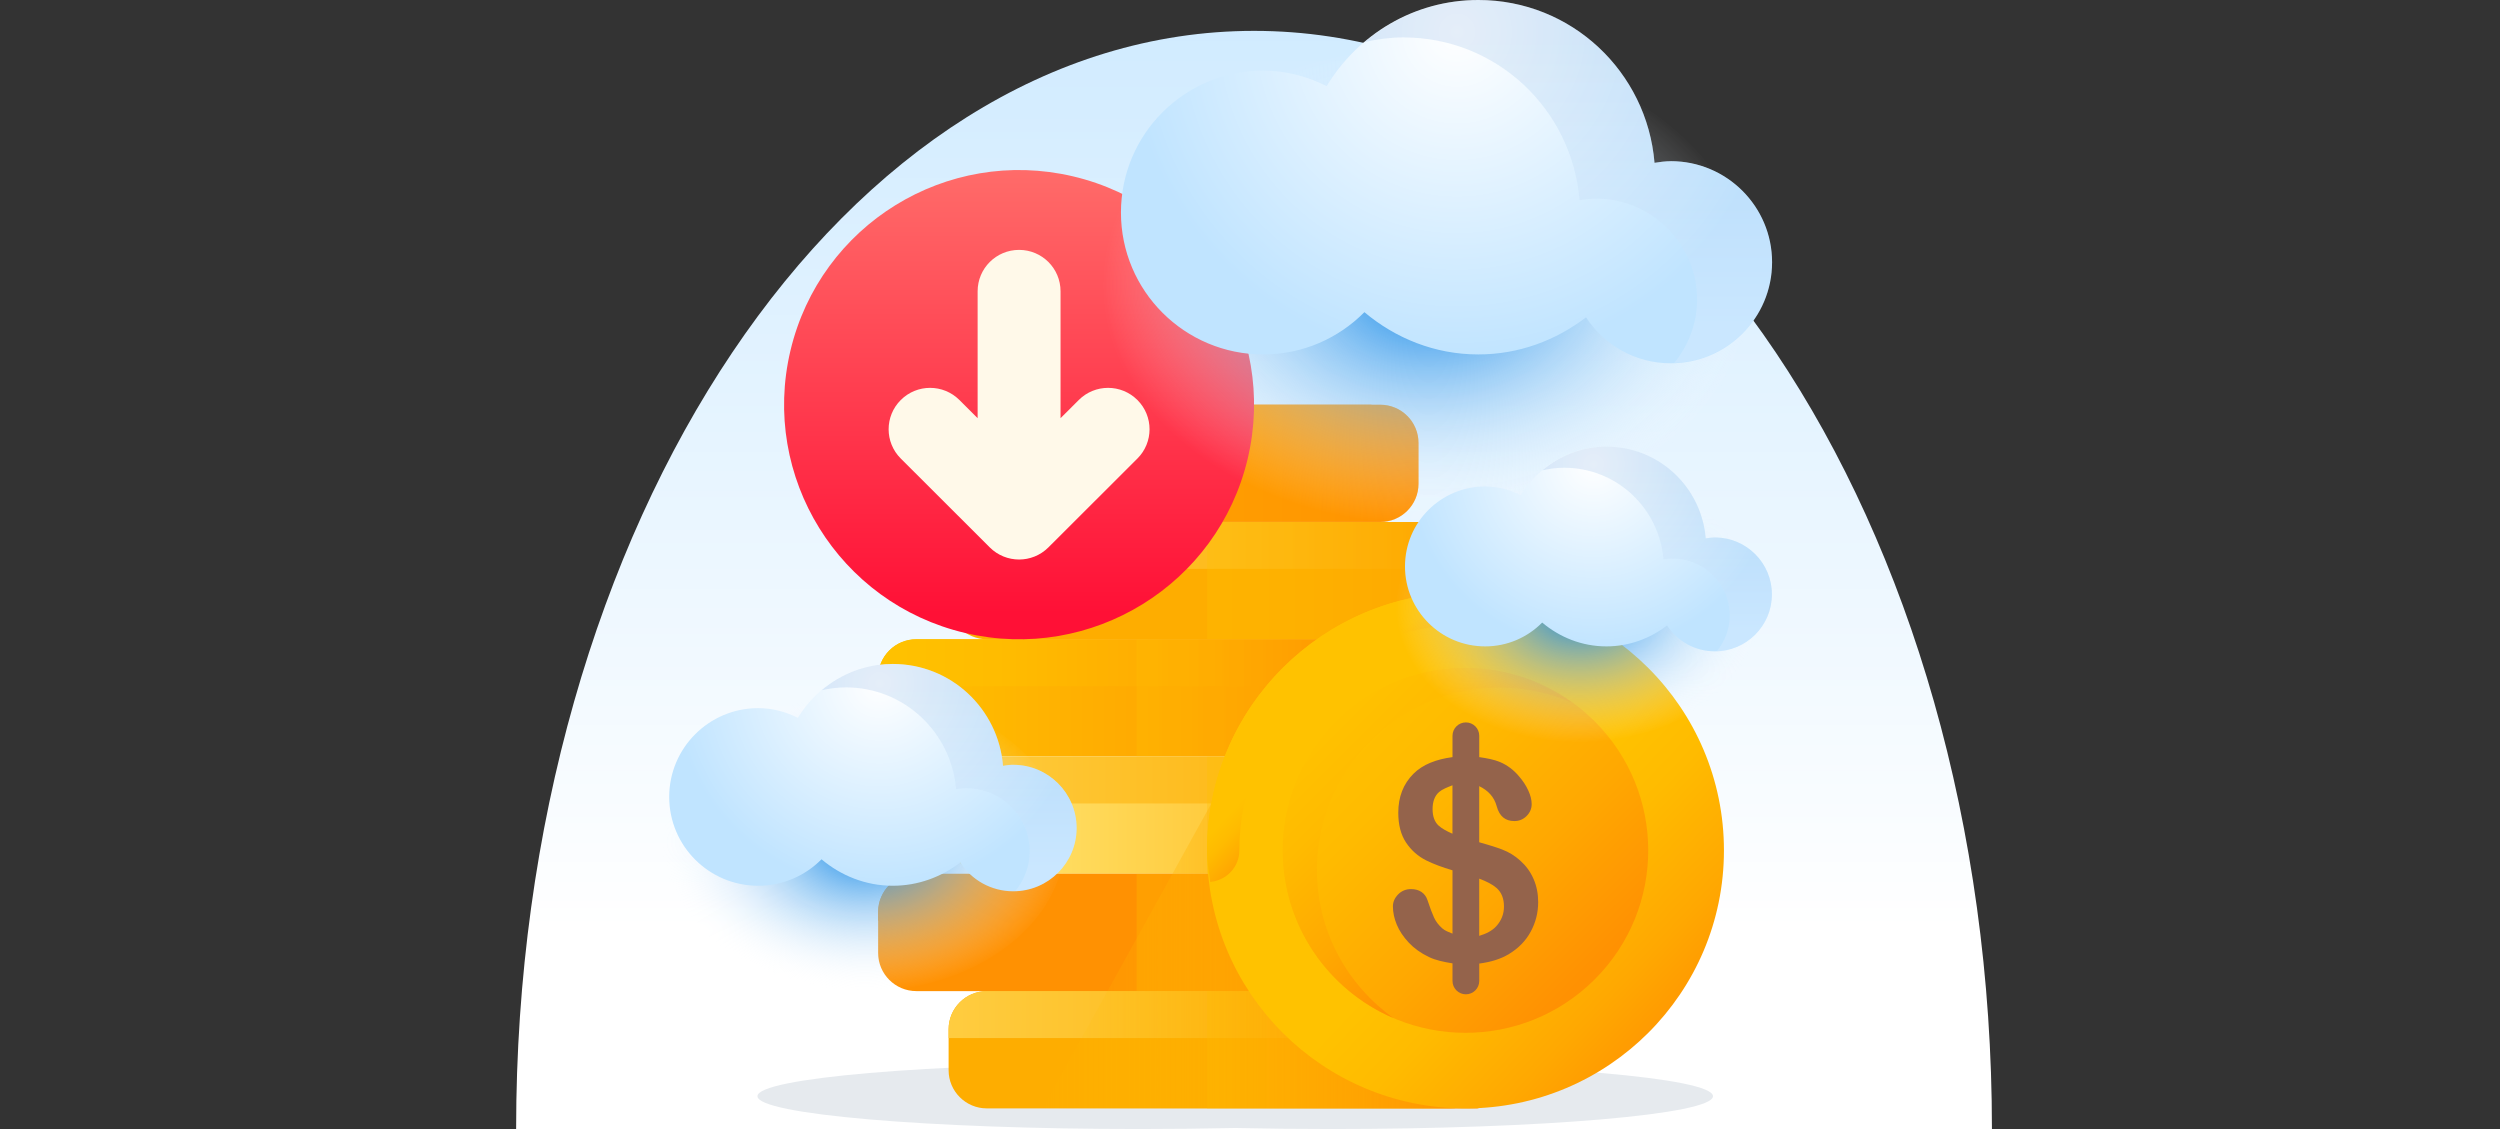 <svg width="310" height="140" viewBox="0 0 310 140" fill="none" xmlns="http://www.w3.org/2000/svg">
<rect x="0" y="0" width="310" height="140" fill="#333333" stroke="none"/>
<path d="M155.503 3.828C104.966 3.828 64 64.794 64 139.995H247C247 64.794 206.034 3.828 155.503 3.828Z" fill="url(#paint0_linear_551_16221)"/>
<path d="M165.041 131.859C160.939 131.859 156.96 131.905 153.167 131.988C149.374 131.905 145.395 131.859 141.292 131.859C115.13 131.859 93.924 133.68 93.924 135.929C93.924 138.179 115.13 140 141.292 140C145.395 140 149.374 139.954 153.167 139.871C156.96 139.954 160.939 140 165.041 140C191.203 140 212.41 138.179 212.41 135.929C212.41 133.68 191.203 131.859 165.041 131.859Z" fill="#E6EAEE"/>
<path d="M113.627 79.271H171.155C173.769 79.271 175.893 81.391 175.893 84.002V89.079C175.893 91.689 173.769 93.81 171.155 93.81H113.627C111.012 93.81 108.889 91.689 108.889 89.079V83.997C108.889 81.386 111.012 79.266 113.627 79.266V79.271Z" fill="url(#paint1_linear_551_16221)"/>
<path style="mix-blend-mode:overlay" d="M113.627 79.271C111.007 79.271 108.889 81.391 108.889 84.002V85.085H165.326C167.946 85.085 170.064 82.965 170.064 80.355V79.271H113.627Z" fill="url(#paint2_linear_551_16221)"/>
<path style="mix-blend-mode:multiply" opacity="0.3" d="M171.156 79.271H140.938V93.815H171.156C173.776 93.815 175.894 91.694 175.894 89.084V84.007C175.894 81.391 173.771 79.276 171.156 79.276V79.271Z" fill="url(#paint3_linear_551_16221)"/>
<path d="M122.365 93.815H179.893C182.508 93.815 184.631 95.935 184.631 98.546V103.622C184.631 106.233 182.508 108.353 179.893 108.353H122.365C119.751 108.353 117.627 106.233 117.627 103.622V98.541C117.627 95.93 119.751 93.81 122.365 93.81V93.815Z" fill="url(#paint4_linear_551_16221)"/>
<path style="mix-blend-mode:overlay" d="M122.365 93.815C119.746 93.815 117.627 95.935 117.627 98.546V99.629H174.064C176.684 99.629 178.803 97.509 178.803 94.898V93.815H122.365Z" fill="url(#paint5_linear_551_16221)"/>
<path style="mix-blend-mode:multiply" opacity="0.3" d="M179.894 93.815H149.676V108.359H179.894C182.514 108.359 184.633 106.238 184.633 103.628V98.551C184.633 95.935 182.509 93.82 179.894 93.82V93.815Z" fill="url(#paint6_linear_551_16221)"/>
<path d="M113.627 50.184H171.155C173.769 50.184 175.893 52.304 175.893 54.914V59.991C175.893 62.602 173.769 64.722 171.155 64.722H113.627C111.012 64.722 108.889 62.602 108.889 59.991V54.909C108.889 52.299 111.012 50.178 113.627 50.178V50.184Z" fill="url(#paint7_linear_551_16221)"/>
<path style="mix-blend-mode:overlay" d="M113.627 50.184C111.007 50.184 108.889 52.304 108.889 54.915V55.998H165.326C167.946 55.998 170.064 53.878 170.064 51.267V50.184H113.627Z" fill="url(#paint8_linear_551_16221)"/>
<path style="mix-blend-mode:multiply" opacity="0.3" d="M171.156 50.184H140.938V64.727H171.156C173.776 64.727 175.894 62.607 175.894 59.996V54.92C175.894 52.304 173.771 50.189 171.156 50.189V50.184Z" fill="url(#paint9_linear_551_16221)"/>
<path d="M122.371 64.727H179.899C182.513 64.727 184.637 66.848 184.637 69.458V74.535C184.637 77.145 182.513 79.266 179.899 79.266H122.371C119.757 79.266 117.633 77.145 117.633 74.535V69.458C117.633 66.848 119.757 64.727 122.371 64.727Z" fill="url(#paint10_linear_551_16221)"/>
<path style="mix-blend-mode:overlay" d="M122.365 64.727C119.746 64.727 117.627 66.848 117.627 69.458V70.542H174.064C176.684 70.542 178.803 68.421 178.803 65.811V64.727H122.365Z" fill="url(#paint11_linear_551_16221)"/>
<path style="mix-blend-mode:multiply" opacity="0.3" d="M179.894 64.727H149.676V79.271H179.894C182.514 79.271 184.633 77.151 184.633 74.54V69.463C184.633 66.848 182.509 64.733 179.894 64.733V64.727Z" fill="url(#paint12_linear_551_16221)"/>
<path d="M113.627 108.359H171.155C173.769 108.359 175.893 110.479 175.893 113.09V118.166C175.893 120.777 173.769 122.897 171.155 122.897H113.627C111.012 122.897 108.889 120.777 108.889 118.166V113.084C108.889 110.474 111.012 108.354 113.627 108.354V108.359Z" fill="url(#paint13_linear_551_16221)"/>
<path style="mix-blend-mode:overlay" d="M113.627 108.359C111.007 108.359 108.889 110.479 108.889 113.09V114.173H165.326C167.946 114.173 170.064 112.053 170.064 109.442V108.359H113.627Z" fill="url(#paint14_linear_551_16221)"/>
<path style="mix-blend-mode:multiply" opacity="0.3" d="M171.156 108.359H140.938V122.902H171.156C173.776 122.902 175.894 120.782 175.894 118.171V113.095C175.894 110.479 173.771 108.364 171.156 108.364V108.359Z" fill="url(#paint15_linear_551_16221)"/>
<path d="M122.365 122.902H179.893C182.508 122.902 184.631 125.023 184.631 127.633V132.71C184.631 135.321 182.508 137.441 179.893 137.441H122.365C119.751 137.441 117.627 135.321 117.627 132.71V127.628C117.627 125.018 119.751 122.897 122.365 122.897V122.902Z" fill="url(#paint16_linear_551_16221)"/>
<path style="mix-blend-mode:overlay" d="M122.365 122.902C119.746 122.902 117.627 125.023 117.627 127.633V128.717H174.064C176.684 128.717 178.803 126.596 178.803 123.986V122.902H122.365Z" fill="url(#paint17_linear_551_16221)"/>
<path style="mix-blend-mode:multiply" opacity="0.3" d="M179.894 122.902H149.676V137.446H179.894C182.514 137.446 184.633 135.326 184.633 132.715V127.638C184.633 125.023 182.509 122.908 179.894 122.908V122.902Z" fill="url(#paint18_linear_551_16221)"/>
<path style="mix-blend-mode:multiply" d="M150.206 99.634L129.283 137.446H183.214L184.894 136.966C184.894 136.966 151.136 138.514 150.206 99.634Z" fill="url(#paint19_linear_551_16221)"/>
<path d="M181.721 137.446C199.421 137.446 213.769 123.12 213.769 105.449C213.769 87.777 199.421 73.451 181.721 73.451C164.022 73.451 149.674 87.777 149.674 105.449C149.674 123.12 164.022 137.446 181.721 137.446Z" fill="url(#paint20_linear_551_16221)"/>
<path style="mix-blend-mode:multiply" d="M197.744 121.443C206.593 112.608 206.593 98.284 197.744 89.45C188.895 80.615 174.549 80.615 165.7 89.45C156.851 98.284 156.851 112.608 165.7 121.443C174.549 130.278 188.895 130.278 197.744 121.443Z" fill="url(#paint21_linear_551_16221)"/>
<path style="mix-blend-mode:multiply" d="M163.296 107.879C163.296 95.383 173.45 85.256 185.965 85.261C189.133 85.261 192.146 85.921 194.884 87.097C191.169 84.435 186.648 82.831 181.733 82.831C169.218 82.831 159.07 92.953 159.064 105.449C159.064 114.782 164.723 122.784 172.799 126.245C167.063 122.139 163.296 115.463 163.302 107.879H163.296Z" fill="url(#paint22_linear_551_16221)"/>
<path style="mix-blend-mode:overlay" d="M181.732 73.457C164.034 73.451 149.679 87.773 149.674 105.444C149.674 106.785 149.906 108.064 150.067 109.365C152.087 109.158 153.678 107.518 153.678 105.444C153.678 90.007 166.266 77.45 181.727 77.455C183.799 77.455 185.447 75.866 185.654 73.849C184.352 73.689 183.07 73.451 181.727 73.451L181.732 73.457Z" fill="url(#paint23_linear_551_16221)"/>
<g style="mix-blend-mode:multiply">
<path d="M190.155 108.978C189.773 108.101 189.225 107.353 188.517 106.723C187.851 106.114 187.101 105.655 186.259 105.335C185.541 105.062 184.564 104.757 183.422 104.438V97.483C184.497 98.004 185.277 98.788 185.598 99.996C185.928 101.208 186.652 101.812 187.778 101.812C188.372 101.812 188.879 101.605 189.297 101.187C189.716 100.769 189.928 100.274 189.928 99.707C189.928 99.191 189.788 98.628 189.504 98.014C189.225 97.395 188.827 96.797 188.316 96.214C187.665 95.45 186.9 94.878 186.021 94.501C185.303 94.191 184.383 94.021 183.427 93.882V91.235C183.427 90.322 182.683 89.579 181.769 89.579C180.854 89.579 180.11 90.322 180.11 91.235V93.882C178.059 94.155 176.405 94.805 175.268 95.946C174.013 97.199 173.387 98.809 173.387 100.775C173.387 102.281 173.708 103.514 174.348 104.474C174.989 105.433 175.821 106.176 176.855 106.692C177.738 107.136 178.849 107.543 180.11 107.92V115.772C179.655 115.581 179.17 115.411 178.854 115.127C178.389 114.72 178.043 114.266 177.816 113.765C177.588 113.27 177.32 112.553 177.01 111.619C176.87 111.186 176.622 110.85 176.271 110.608C175.914 110.366 175.48 110.247 174.968 110.247C174.328 110.247 173.796 110.469 173.367 110.907C172.938 111.346 172.721 111.841 172.721 112.388C172.721 113.131 172.881 113.889 173.201 114.658C173.522 115.427 174.018 116.17 174.684 116.882C175.351 117.594 176.188 118.192 177.19 118.672C178.022 119.074 179.04 119.286 180.11 119.456V121.638C180.11 122.552 180.854 123.294 181.769 123.294C182.683 123.294 183.427 122.552 183.427 121.638V119.482C184.817 119.301 186.068 118.935 187.112 118.3C188.3 117.578 189.204 116.655 189.814 115.514C190.429 114.379 190.734 113.162 190.734 111.857C190.734 110.814 190.543 109.86 190.16 108.988L190.155 108.978ZM178.394 102.384C177.893 101.925 177.64 101.239 177.64 100.336C177.64 99.387 177.909 98.68 178.446 98.21C178.844 97.865 179.48 97.622 180.105 97.375V103.38C179.392 103.07 178.787 102.74 178.394 102.379V102.384ZM185.546 114.844C185.029 115.416 184.29 115.788 183.422 116.046V108.952C184.316 109.287 185.065 109.664 185.572 110.108C186.187 110.649 186.492 111.418 186.492 112.409C186.492 113.337 186.176 114.142 185.551 114.839L185.546 114.844Z" fill="#94634B"/>
</g>
<path d="M154.719 56.86C158.415 41.225 148.717 25.558 133.057 21.868C117.397 18.178 101.707 27.861 98.011 43.496C94.315 59.131 104.013 74.797 119.673 78.488C135.332 82.178 151.023 72.495 154.719 56.86Z" fill="url(#paint24_linear_551_16221)"/>
<path d="M141.037 49.6C139.027 47.593 135.777 47.593 133.767 49.6L131.508 51.855V36.12C131.508 33.282 129.209 30.986 126.367 30.986C123.525 30.986 121.226 33.282 121.226 36.12V51.855L118.967 49.6C116.957 47.593 113.707 47.593 111.697 49.6C109.687 51.602 109.687 54.858 111.697 56.859L122.734 67.879C123.737 68.88 125.054 69.381 126.367 69.381C127.679 69.381 128.997 68.88 130 67.879L141.037 56.859C143.047 54.858 143.047 51.602 141.037 49.6Z" fill="#FFF9E9"/>
<path style="mix-blend-mode:multiply" d="M176.721 65.099C199.158 65.099 217.346 51.78 217.346 35.351C217.346 18.922 199.158 5.603 176.721 5.603C154.284 5.603 136.096 18.922 136.096 35.351C136.096 51.78 154.284 65.099 176.721 65.099Z" fill="url(#paint25_radial_551_16221)"/>
<path d="M207.175 19.987C206.488 19.987 205.822 20.085 205.16 20.188C204.23 8.905 194.862 0 183.313 0C175.304 0 168.364 4.308 164.504 10.68C162.127 9.488 159.481 8.755 156.639 8.755C146.894 8.755 138.998 16.633 138.998 26.353C138.998 36.073 146.899 43.951 156.639 43.951C161.553 43.951 165.987 41.939 169.185 38.709C173.02 41.934 177.908 43.951 183.313 43.951C188.356 43.951 192.95 42.192 196.665 39.349C198.908 42.775 202.768 45.05 207.175 45.05C214.115 45.05 219.737 39.437 219.737 32.513C219.737 25.59 214.11 19.982 207.175 19.982V19.987Z" fill="url(#paint26_radial_551_16221)"/>
<path style="mix-blend-mode:multiply" opacity="0.2" d="M207.175 19.987C206.488 19.987 205.821 20.085 205.165 20.188C204.235 8.905 194.867 0 183.318 0C177.923 0 173.035 1.986 169.227 5.211C170.772 4.865 172.363 4.638 174.017 4.638C185.566 4.638 194.939 13.538 195.864 24.826C196.525 24.718 197.187 24.625 197.874 24.625C204.814 24.625 210.436 30.238 210.436 37.157C210.436 40.149 209.346 42.852 207.594 45.009C214.337 44.782 219.742 39.298 219.742 32.518C219.742 25.739 214.115 19.987 207.18 19.987H207.175Z" fill="url(#paint27_linear_551_16221)"/>
<path style="mix-blend-mode:multiply" d="M106.574 123.057C120.612 123.057 131.992 114.723 131.992 104.443C131.992 94.162 120.612 85.828 106.574 85.828C92.536 85.828 81.156 94.162 81.156 104.443C81.156 114.723 92.536 123.057 106.574 123.057Z" fill="url(#paint28_radial_551_16221)"/>
<path d="M125.637 94.831C125.202 94.831 124.789 94.893 124.376 94.96C123.797 87.897 117.932 82.33 110.703 82.33C105.691 82.33 101.35 85.023 98.937 89.012C97.449 88.269 95.795 87.809 94.018 87.809C87.92 87.809 82.981 92.742 82.981 98.819C82.981 104.897 87.92 109.834 94.018 109.834C97.092 109.834 99.867 108.575 101.867 106.553C104.265 108.57 107.324 109.834 110.708 109.834C113.865 109.834 116.738 108.735 119.064 106.955C120.469 109.096 122.882 110.52 125.642 110.52C129.982 110.52 133.501 107.007 133.501 102.678C133.501 98.35 129.982 94.836 125.642 94.836L125.637 94.831Z" fill="url(#paint29_radial_551_16221)"/>
<path style="mix-blend-mode:multiply" opacity="0.2" d="M125.636 94.831C125.202 94.831 124.788 94.893 124.375 94.96C123.796 87.897 117.931 82.33 110.702 82.33C107.328 82.33 104.269 83.574 101.887 85.591C102.853 85.374 103.85 85.235 104.884 85.235C112.113 85.235 117.973 90.807 118.556 97.865C118.97 97.798 119.383 97.736 119.817 97.736C124.158 97.736 127.677 101.249 127.677 105.578C127.677 107.451 126.995 109.143 125.899 110.489C130.116 110.35 133.5 106.914 133.5 102.673C133.5 98.432 129.981 94.831 125.641 94.831H125.636Z" fill="url(#paint30_linear_551_16221)"/>
<path style="mix-blend-mode:multiply" d="M195.477 92.066C208.12 92.066 218.368 84.561 218.368 75.304C218.368 66.046 208.12 58.541 195.477 58.541C182.835 58.541 172.586 66.046 172.586 75.304C172.586 84.561 182.835 92.066 195.477 92.066Z" fill="url(#paint31_radial_551_16221)"/>
<path d="M212.643 66.647C212.255 66.647 211.878 66.698 211.506 66.76C210.984 60.399 205.703 55.384 199.192 55.384C194.681 55.384 190.764 57.809 188.594 61.405C187.256 60.734 185.762 60.321 184.161 60.321C178.668 60.321 174.219 64.763 174.219 70.237C174.219 75.711 178.668 80.153 184.161 80.153C186.93 80.153 189.431 79.018 191.23 77.197C193.389 79.013 196.144 80.153 199.192 80.153C202.034 80.153 204.623 79.163 206.716 77.558C207.982 79.488 210.157 80.767 212.638 80.767C216.549 80.767 219.717 77.605 219.717 73.704C219.717 69.804 216.549 66.641 212.638 66.641L212.643 66.647Z" fill="url(#paint32_radial_551_16221)"/>
<path style="mix-blend-mode:multiply" opacity="0.2" d="M212.645 66.647C212.258 66.647 211.881 66.698 211.514 66.76C210.992 60.399 205.711 55.384 199.2 55.384C196.156 55.384 193.407 56.504 191.258 58.32C192.126 58.124 193.025 58 193.955 58C200.466 58 205.747 63.014 206.269 69.376C206.641 69.314 207.013 69.262 207.406 69.262C211.317 69.262 214.485 72.425 214.485 76.325C214.485 78.012 213.87 79.534 212.883 80.752C216.681 80.623 219.73 77.532 219.73 73.71C219.73 69.886 216.562 66.647 212.65 66.647H212.645Z" fill="url(#paint33_linear_551_16221)"/>
<defs>
<linearGradient id="paint0_linear_551_16221" x1="155.503" y1="115.416" x2="155.503" y2="-37.311" gradientUnits="userSpaceOnUse">
<stop stop-color="white"/>
<stop offset="1" stop-color="#C0E4FF"/>
</linearGradient>
<linearGradient id="paint1_linear_551_16221" x1="108.889" y1="86.546" x2="175.893" y2="86.546" gradientUnits="userSpaceOnUse">
<stop stop-color="#FFC200"/>
<stop offset="1" stop-color="#FF9102"/>
</linearGradient>
<linearGradient id="paint2_linear_551_16221" x1="108.889" y1="82.181" x2="170.07" y2="82.181" gradientUnits="userSpaceOnUse">
<stop stop-color="#FFC200"/>
<stop offset="0.27" stop-color="#FFBB00"/>
<stop offset="0.66" stop-color="#FFA801"/>
<stop offset="1" stop-color="#FF9102"/>
</linearGradient>
<linearGradient id="paint3_linear_551_16221" x1="140.937" y1="86.546" x2="175.894" y2="86.546" gradientUnits="userSpaceOnUse">
<stop stop-color="#FFC200"/>
<stop offset="0.27" stop-color="#FFBB00"/>
<stop offset="0.66" stop-color="#FFA801"/>
<stop offset="1" stop-color="#FF9102"/>
</linearGradient>
<linearGradient id="paint4_linear_551_16221" x1="117.627" y1="101.089" x2="184.637" y2="101.089" gradientUnits="userSpaceOnUse">
<stop stop-color="#FFE878"/>
<stop offset="1" stop-color="#FEAD00"/>
</linearGradient>
<linearGradient id="paint5_linear_551_16221" x1="64.001" y1="96.725" x2="178.808" y2="96.725" gradientUnits="userSpaceOnUse">
<stop stop-color="#FFE878"/>
<stop offset="1" stop-color="#FEAD00"/>
</linearGradient>
<linearGradient id="paint6_linear_551_16221" x1="149.676" y1="101.089" x2="184.638" y2="101.089" gradientUnits="userSpaceOnUse">
<stop stop-color="#FFC200"/>
<stop offset="0.27" stop-color="#FFBB00"/>
<stop offset="0.66" stop-color="#FFA801"/>
<stop offset="1" stop-color="#FF9102"/>
</linearGradient>
<linearGradient id="paint7_linear_551_16221" x1="64" y1="57.458" x2="64.517" y2="57.458" gradientUnits="userSpaceOnUse">
<stop stop-color="#FFC200"/>
<stop offset="1" stop-color="#FF9102"/>
</linearGradient>
<linearGradient id="paint8_linear_551_16221" x1="64" y1="53.093" x2="64.517" y2="53.093" gradientUnits="userSpaceOnUse">
<stop stop-color="#FFC200"/>
<stop offset="0.27" stop-color="#FFBB00"/>
<stop offset="0.66" stop-color="#FFA801"/>
<stop offset="1" stop-color="#FF9102"/>
</linearGradient>
<linearGradient id="paint9_linear_551_16221" x1="140.937" y1="57.458" x2="175.894" y2="57.458" gradientUnits="userSpaceOnUse">
<stop stop-color="#FFC200"/>
<stop offset="0.27" stop-color="#FFBB00"/>
<stop offset="0.66" stop-color="#FFA801"/>
<stop offset="1" stop-color="#FF9102"/>
</linearGradient>
<linearGradient id="paint10_linear_551_16221" x1="64.001" y1="72.002" x2="64.518" y2="72.002" gradientUnits="userSpaceOnUse">
<stop stop-color="#FFE878"/>
<stop offset="1" stop-color="#FEAD00"/>
</linearGradient>
<linearGradient id="paint11_linear_551_16221" x1="64.001" y1="67.637" x2="178.808" y2="67.637" gradientUnits="userSpaceOnUse">
<stop stop-color="#FFE878"/>
<stop offset="1" stop-color="#FEAD00"/>
</linearGradient>
<linearGradient id="paint12_linear_551_16221" x1="149.676" y1="72.002" x2="184.638" y2="72.002" gradientUnits="userSpaceOnUse">
<stop stop-color="#FFC200"/>
<stop offset="0.27" stop-color="#FFBB00"/>
<stop offset="0.66" stop-color="#FFA801"/>
<stop offset="1" stop-color="#FF9102"/>
</linearGradient>
<linearGradient id="paint13_linear_551_16221" x1="64" y1="115.633" x2="64.517" y2="115.633" gradientUnits="userSpaceOnUse">
<stop stop-color="#FFC200"/>
<stop offset="1" stop-color="#FF9102"/>
</linearGradient>
<linearGradient id="paint14_linear_551_16221" x1="64" y1="111.269" x2="64.517" y2="111.269" gradientUnits="userSpaceOnUse">
<stop stop-color="#FFC200"/>
<stop offset="0.27" stop-color="#FFBB00"/>
<stop offset="0.66" stop-color="#FFA801"/>
<stop offset="1" stop-color="#FF9102"/>
</linearGradient>
<linearGradient id="paint15_linear_551_16221" x1="140.937" y1="115.633" x2="175.894" y2="115.633" gradientUnits="userSpaceOnUse">
<stop stop-color="#FFC200"/>
<stop offset="0.27" stop-color="#FFBB00"/>
<stop offset="0.66" stop-color="#FFA801"/>
<stop offset="1" stop-color="#FF9102"/>
</linearGradient>
<linearGradient id="paint16_linear_551_16221" x1="64.001" y1="130.177" x2="64.517" y2="130.177" gradientUnits="userSpaceOnUse">
<stop stop-color="#FFE878"/>
<stop offset="1" stop-color="#FEAD00"/>
</linearGradient>
<linearGradient id="paint17_linear_551_16221" x1="64.001" y1="125.812" x2="178.808" y2="125.812" gradientUnits="userSpaceOnUse">
<stop stop-color="#FFE878"/>
<stop offset="1" stop-color="#FEAD00"/>
</linearGradient>
<linearGradient id="paint18_linear_551_16221" x1="149.676" y1="130.177" x2="184.638" y2="130.177" gradientUnits="userSpaceOnUse">
<stop stop-color="#FFC200"/>
<stop offset="0.27" stop-color="#FFBB00"/>
<stop offset="0.66" stop-color="#FFA801"/>
<stop offset="1" stop-color="#FF9102"/>
</linearGradient>
<linearGradient id="paint19_linear_551_16221" x1="129.278" y1="118.538" x2="184.889" y2="118.538" gradientUnits="userSpaceOnUse">
<stop stop-color="#FFC200" stop-opacity="0"/>
<stop offset="1" stop-color="#FF9102"/>
</linearGradient>
<linearGradient id="paint20_linear_551_16221" x1="183.958" y1="107.58" x2="208.406" y2="130.833" gradientUnits="userSpaceOnUse">
<stop stop-color="#FFC200"/>
<stop offset="0.27" stop-color="#FFBB00"/>
<stop offset="0.66" stop-color="#FFA801"/>
<stop offset="1" stop-color="#FF9102"/>
</linearGradient>
<linearGradient id="paint21_linear_551_16221" x1="164.909" y1="88.656" x2="196.926" y2="120.75" gradientUnits="userSpaceOnUse">
<stop stop-color="#FFC200"/>
<stop offset="0.27" stop-color="#FFBB00"/>
<stop offset="0.66" stop-color="#FFA801"/>
<stop offset="1" stop-color="#FF9102"/>
</linearGradient>
<linearGradient id="paint22_linear_551_16221" x1="165.033" y1="89.031" x2="186.993" y2="111.041" gradientUnits="userSpaceOnUse">
<stop stop-color="#FFC200"/>
<stop offset="0.27" stop-color="#FFBB00"/>
<stop offset="0.66" stop-color="#FFA801"/>
<stop offset="1" stop-color="#FF9102"/>
</linearGradient>
<linearGradient id="paint23_linear_551_16221" x1="164.38" y1="88.314" x2="169.708" y2="93.38" gradientUnits="userSpaceOnUse">
<stop stop-color="#FFC200"/>
<stop offset="0.27" stop-color="#FFBB00"/>
<stop offset="0.66" stop-color="#FFA801"/>
<stop offset="1" stop-color="#FF9102"/>
</linearGradient>
<linearGradient id="paint24_linear_551_16221" x1="126.366" y1="21.165" x2="126.366" y2="76.074" gradientUnits="userSpaceOnUse">
<stop stop-color="#FF6B69"/>
<stop offset="1" stop-color="#FF1036"/>
</linearGradient>
<radialGradient id="paint25_radial_551_16221" cx="0" cy="0" r="1" gradientUnits="userSpaceOnUse" gradientTransform="translate(177.181 35.351) scale(40.514 29.743)">
<stop stop-color="#0781E5"/>
<stop offset="1" stop-color="white" stop-opacity="0"/>
</radialGradient>
<radialGradient id="paint26_radial_551_16221" cx="0" cy="0" r="1" gradientUnits="userSpaceOnUse" gradientTransform="translate(180.667 3.947) scale(40.925 40.861)">
<stop stop-color="white"/>
<stop offset="1" stop-color="#C0E4FF"/>
</radialGradient>
<linearGradient id="paint27_linear_551_16221" x1="194.479" y1="39.917" x2="194.479" y2="5.293" gradientUnits="userSpaceOnUse">
<stop stop-color="#EEF4FF"/>
<stop offset="1" stop-color="#7BACDF"/>
</linearGradient>
<radialGradient id="paint28_radial_551_16221" cx="0" cy="0" r="1" gradientUnits="userSpaceOnUse" gradientTransform="translate(107.228 104.443) scale(25.355 18.614)">
<stop stop-color="#0781E5"/>
<stop offset="1" stop-color="white" stop-opacity="0"/>
</radialGradient>
<radialGradient id="paint29_radial_551_16221" cx="0" cy="0" r="1" gradientUnits="userSpaceOnUse" gradientTransform="translate(109.086 84.74) scale(25.609 25.569)">
<stop stop-color="white"/>
<stop offset="1" stop-color="#C0E4FF"/>
</radialGradient>
<linearGradient id="paint30_linear_551_16221" x1="117.688" y1="107.301" x2="117.688" y2="85.632" gradientUnits="userSpaceOnUse">
<stop stop-color="#EEF4FF"/>
<stop offset="1" stop-color="#7BACDF"/>
</linearGradient>
<radialGradient id="paint31_radial_551_16221" cx="0" cy="0" r="1" gradientUnits="userSpaceOnUse" gradientTransform="translate(195.894 75.304) scale(22.832 16.762)">
<stop stop-color="#0781E5"/>
<stop offset="1" stop-color="white" stop-opacity="0"/>
</radialGradient>
<radialGradient id="paint32_radial_551_16221" cx="0" cy="0" r="1" gradientUnits="userSpaceOnUse" gradientTransform="translate(197.611 57.572) scale(23.062 23.026)">
<stop stop-color="white"/>
<stop offset="1" stop-color="#C0E4FF"/>
</radialGradient>
<linearGradient id="paint33_linear_551_16221" x1="205.494" y1="77.878" x2="205.494" y2="58.361" gradientUnits="userSpaceOnUse">
<stop stop-color="#EEF4FF"/>
<stop offset="1" stop-color="#7BACDF"/>
</linearGradient>
</defs>
</svg>
